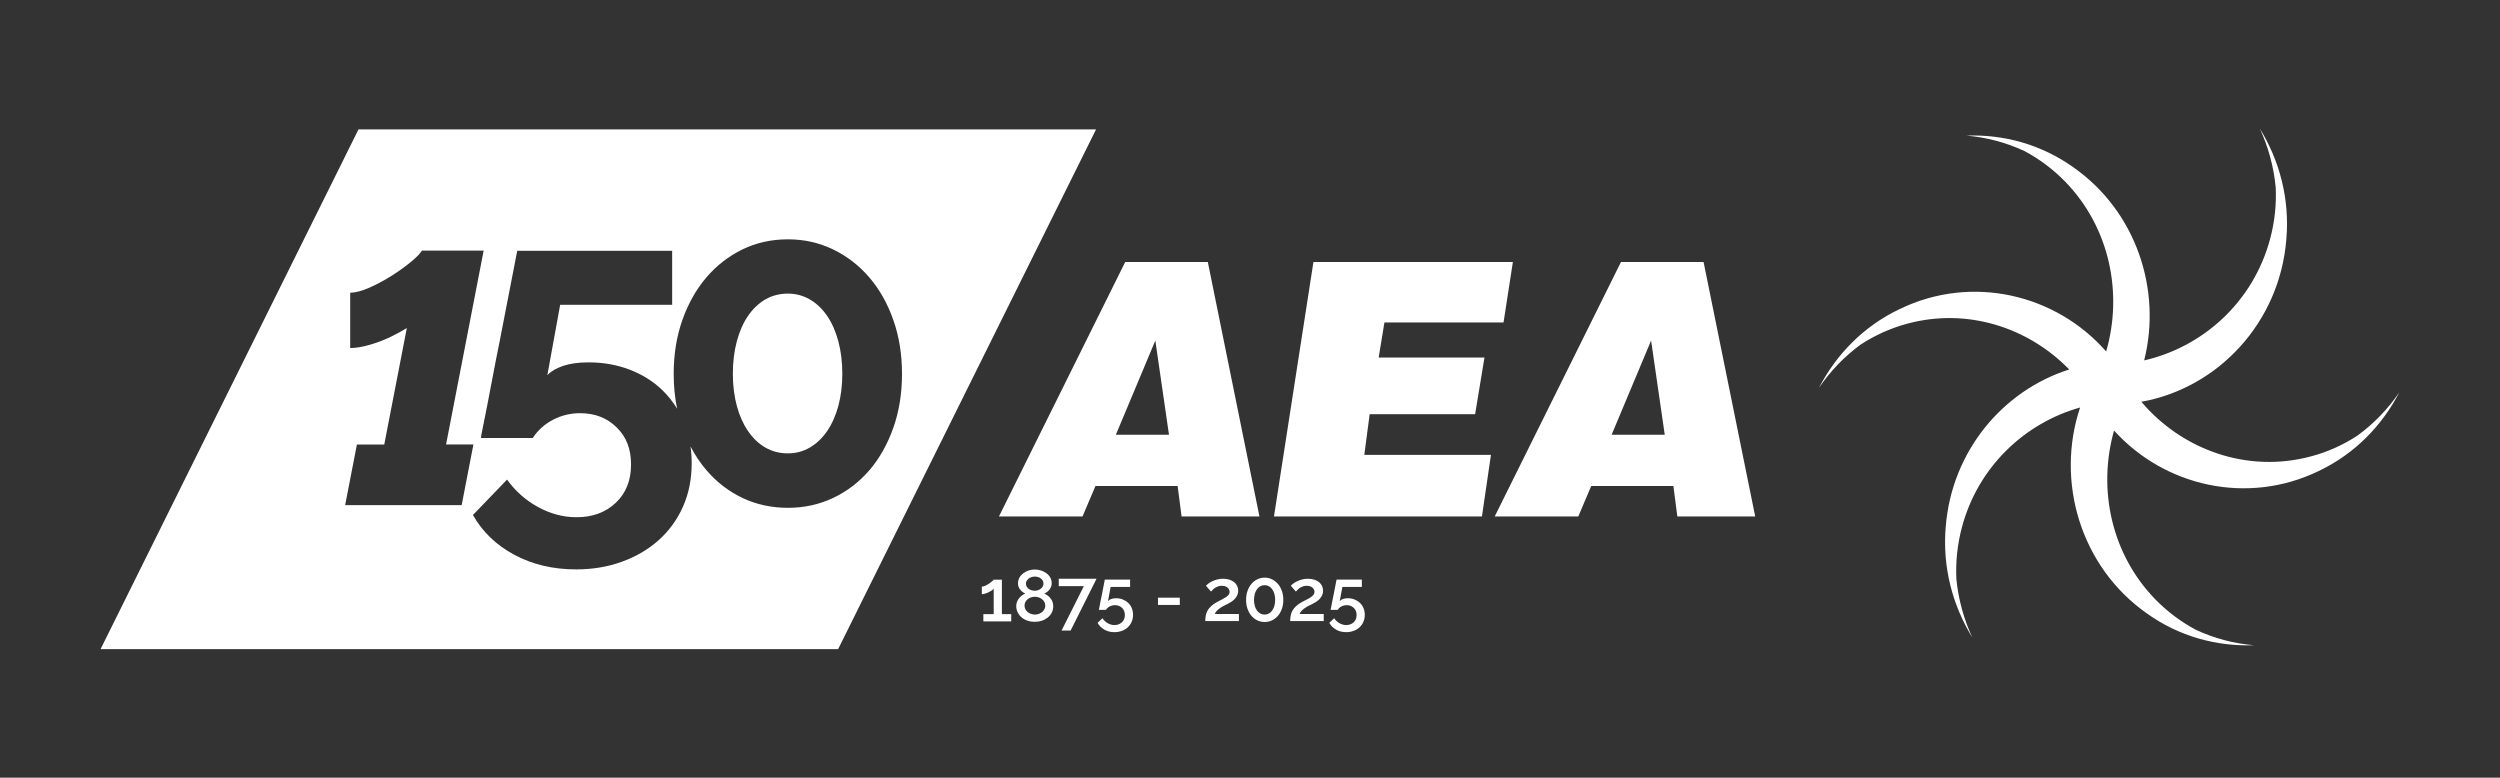 <?xml version="1.0" encoding="UTF-8"?><svg id="uuid-14195bc3-b280-4a97-b0b3-485350db3886" xmlns="http://www.w3.org/2000/svg" viewBox="0 0 425.05 132.22"><rect x="0" y="0" width="425.05" height="132.22" fill="#333333" stroke="none"/><path d="M140.61,53.68c-.83-1.2-1.81-2.13-2.94-2.78-1.13-.65-2.37-.98-3.73-.98s-2.67.33-3.8.98c-1.13.65-2.11,1.58-2.94,2.78s-1.47,2.65-1.92,4.33c-.45,1.68-.68,3.53-.68,5.53s.23,3.84.68,5.49c.45,1.66,1.09,3.09,1.92,4.29s1.81,2.13,2.94,2.78c1.13.65,2.4.98,3.8.98s2.6-.33,3.73-.98c1.13-.65,2.11-1.58,2.94-2.78.83-1.2,1.47-2.63,1.92-4.29.45-1.66.68-3.49.68-5.49s-.23-3.85-.68-5.53c-.45-1.68-1.09-3.12-1.92-4.33ZM60.95,22L17.1,110.36h125.4l43.85-88.36H60.95ZM58.68,85.89l2-10.31h4.65l3.84-19.81c-.87.53-1.8,1.04-2.79,1.52-1.15.55-2.35,1-3.57,1.35-1.23.35-2.32.53-3.27.53v-9.41c.9,0,2.01-.29,3.31-.87,1.3-.58,2.58-1.27,3.84-2.07,1.25-.8,2.34-1.59,3.27-2.37.93-.78,1.52-1.39,1.77-1.84h10.5l-6.39,32.96h4.65l-2,10.31h-19.8ZM147.84,79.91c-1.73,2.03-3.79,3.61-6.17,4.74-2.38,1.13-4.96,1.69-7.71,1.69s-5.39-.56-7.75-1.69c-2.36-1.13-4.4-2.71-6.13-4.74-1.03-1.2-1.91-2.54-2.68-4.01.13.91.2,1.86.2,2.84,0,2.71-.49,5.17-1.47,7.38-.98,2.21-2.35,4.1-4.1,5.68-1.76,1.58-3.84,2.81-6.25,3.69-2.41.88-5.02,1.32-7.83,1.32-3.91,0-7.41-.83-10.5-2.48-3.09-1.66-5.43-3.91-7.04-6.77l5.8-6.02c1.4,1.96,3.16,3.51,5.27,4.67,2.11,1.15,4.29,1.73,6.55,1.73,2.71,0,4.93-.82,6.66-2.45,1.73-1.63,2.6-3.8,2.6-6.51s-.82-4.72-2.45-6.32c-1.63-1.61-3.7-2.41-6.21-2.41-1.66,0-3.2.38-4.63,1.13-1.43.75-2.57,1.78-3.42,3.09h-8.81c0-.15.1-.72.3-1.69.2-.98.45-2.23.75-3.76.3-1.53.63-3.24.98-5.12.35-1.88.73-3.8,1.13-5.76.9-4.62,1.91-9.78,3.01-15.5h26.34v9.18h-19.04l-2.18,11.97c.6-.65,1.49-1.18,2.67-1.58,1.18-.4,2.62-.6,4.33-.6,2.51,0,4.84.41,7,1.24,2.16.83,4.01,1.99,5.57,3.5.96.93,1.79,1.98,2.49,3.14-.38-1.87-.58-3.84-.58-5.92,0-3.31.49-6.36,1.47-9.14.98-2.78,2.33-5.19,4.06-7.23,1.73-2.03,3.77-3.62,6.13-4.78,2.36-1.15,4.94-1.73,7.75-1.73s5.33.58,7.71,1.73c2.38,1.15,4.44,2.75,6.17,4.78,1.73,2.03,3.09,4.44,4.06,7.23.98,2.78,1.47,5.83,1.47,9.14s-.49,6.36-1.47,9.14c-.98,2.78-2.33,5.19-4.06,7.23Z" fill="#fff" stroke-width="0"/><path d="M407.95,66.67c-2.94,5.69-7.61,10.52-13.76,13.43-12.09,5.84-26.16,2.61-34.76-6.9-2.8,9.89-.5,20.98,7.01,28.69,2.07,2.13,4.4,3.85,6.89,5.18,3.17,1.48,6.52,2.36,9.9,2.63-6.3.24-12.74-1.47-18.28-5.45-11.23-7.93-15.49-22.42-11.29-34.97-9.46,2.66-17.37,10.13-20.09,20.35-.78,2.93-1.08,5.88-.95,8.77.34,3.51,1.27,6.89,2.71,9.98-3.35-5.45-5.12-11.99-4.51-18.88,1.03-12.78,9.7-23.11,20.99-26.68-6.99-7.19-17.39-10.53-27.53-7.79-2.87.77-5.51,1.98-7.9,3.53-2.82,2.06-5.22,4.57-7.13,7.4,2.94-5.69,7.61-10.52,13.77-13.43,12.23-5.91,26.5-2.55,35.07,7.23,2.88-9.94.59-21.11-6.96-28.87-2.09-2.15-4.44-3.88-6.95-5.22-3.16-1.46-6.48-2.33-9.84-2.61,6.3-.24,12.73,1.47,18.28,5.46,10.58,7.47,14.96,20.76,11.93,32.76,10.05-2.31,18.57-9.97,21.42-20.68.78-2.91,1.08-5.85.95-8.73-.34-3.53-1.27-6.91-2.71-10.02,3.36,5.45,5.12,11.99,4.51,18.89-1.14,14.12-11.62,25.25-24.65,27.57,6.95,8.2,18.05,12.19,28.86,9.28,2.87-.76,5.51-1.98,7.89-3.53,2.82-2.06,5.22-4.57,7.14-7.4ZM205.34,44.54h-14.03l-21.47,43.27h14.21l2.2-5.18h13.97l.67,5.18h13.24l-8.78-43.27ZM189.72,73.91l6.71-16.01,2.32,16.01h-9.03ZM216.58,87.81h35.38l1.53-10.47h-21.53l.91-6.92h17.93l1.59-9.63h-17.99l.98-5.96h20.25l1.59-10.29h-33.91l-6.71,43.27ZM289.63,44.54h-14.03l-21.47,43.27h14.21l2.2-5.18h13.97l.67,5.18h13.24l-8.78-43.27ZM274.01,73.91l6.71-16.01,2.32,16.01h-9.03ZM170.34,104.4v-5.85h-1.4c-.02.06-.11.15-.27.29s-.33.26-.53.4c-.2.13-.41.25-.63.35-.22.1-.41.15-.58.15v1.28c.16,0,.34-.03.55-.09.21-.06.41-.14.6-.23.19-.09.36-.19.52-.3s.27-.21.35-.31v4.33h-1.76v1.23h4.74v-1.23h-1.58ZM178.96,102.35c-.08-.22-.19-.43-.34-.61-.14-.19-.3-.35-.49-.48-.19-.14-.38-.25-.58-.34.35-.15.64-.38.89-.69.24-.31.37-.66.37-1.05s-.09-.72-.26-1.01c-.17-.29-.4-.54-.68-.74-.28-.2-.59-.35-.93-.45-.34-.1-.68-.15-1.01-.15s-.67.05-1,.15c-.34.1-.64.26-.92.46-.27.2-.5.45-.67.74-.17.29-.26.63-.26,1.01s.12.74.36,1.04c.24.31.53.53.87.68-.18.08-.36.19-.55.32-.18.13-.35.29-.49.47-.14.18-.26.38-.35.6-.09.22-.14.46-.14.72,0,.39.08.75.24,1.08.16.33.38.62.66.86.28.24.61.43,1,.56.38.14.8.2,1.23.2s.84-.06,1.22-.19c.38-.12.71-.3,1-.53.29-.23.52-.51.69-.84.17-.33.25-.69.25-1.08,0-.26-.04-.51-.12-.73ZM174.58,98.74c.08-.15.19-.27.32-.38.14-.1.29-.18.47-.24.18-.06.37-.09.56-.09s.39.03.56.08c.18.05.34.13.47.24.14.1.25.23.33.37.08.14.12.31.12.49,0,.2-.05.37-.14.53-.09.15-.21.28-.35.38-.14.1-.3.18-.48.24-.18.05-.35.08-.53.08s-.35-.03-.52-.08c-.17-.05-.33-.13-.47-.23-.14-.1-.26-.22-.35-.37-.09-.15-.14-.32-.14-.52,0-.18.04-.35.12-.5ZM177.56,103.6c-.1.18-.23.34-.4.47-.17.13-.35.24-.56.31-.21.07-.43.11-.65.11s-.43-.04-.64-.11c-.21-.07-.4-.17-.56-.3-.17-.13-.3-.29-.4-.47-.1-.19-.16-.39-.16-.63s.05-.44.15-.63c.1-.19.23-.34.39-.48.16-.13.35-.23.56-.3.21-.07.43-.11.65-.11s.43.03.64.1c.21.07.4.17.57.3.17.13.31.29.41.48.1.19.16.4.16.64,0,.22-.05.43-.15.61ZM180.48,107.2h1.55l4.4-8.8h-6.42v1.25h4.27l-3.79,7.55ZM188.94,101.83c-.24.09-.42.22-.56.37l.45-2.41h3.31v-1.25h-4.3c-.17.91-.33,1.73-.48,2.47-.07.31-.13.62-.19.93-.06.31-.11.58-.16.83-.05.25-.09.45-.12.62-.03.17-.05.26-.06.3h1.2c.17-.26.4-.47.67-.6s.57-.2.88-.2c.24,0,.46.04.66.12.2.08.38.2.53.34.15.14.27.32.35.52.09.2.13.43.13.68,0,.52-.17.94-.5,1.25s-.75.47-1.26.47c-.41,0-.8-.11-1.17-.32-.36-.22-.66-.5-.89-.84l-.82.78c.26.49.65.87,1.15,1.16.5.29,1.07.43,1.71.43.45,0,.86-.07,1.25-.21.39-.14.73-.34,1.01-.6s.51-.57.67-.94c.16-.36.24-.76.24-1.2,0-.41-.07-.79-.22-1.14-.14-.35-.35-.64-.61-.89-.26-.25-.57-.44-.92-.58-.35-.14-.73-.21-1.15-.21-.31,0-.59.05-.82.14ZM200.59,102.85v-1.23h-3.71v1.23h3.71ZM210.64,105.62v-1.23h-4.1c.07-.2.18-.38.35-.55.17-.17.35-.32.56-.47.21-.14.42-.27.64-.38.22-.11.42-.21.59-.29.18-.09.38-.2.59-.33.21-.13.41-.28.6-.47s.33-.39.46-.63c.12-.24.19-.51.19-.82,0-.29-.06-.56-.17-.81-.12-.25-.28-.47-.5-.65-.22-.18-.49-.32-.81-.43-.32-.1-.68-.16-1.07-.16s-.73.04-1.05.13c-.32.09-.61.19-.86.32-.25.12-.47.25-.64.39s-.31.25-.39.34l.87,1c.09-.11.19-.22.31-.33.12-.12.25-.22.4-.32.15-.09.32-.17.51-.24s.39-.09.61-.09c.43,0,.76.11.99.32.23.21.34.45.34.71,0,.19-.06.36-.17.5-.12.14-.27.28-.47.41s-.42.26-.68.39-.53.28-.82.43c-.41.22-.74.45-.99.69s-.46.48-.61.74c-.15.26-.25.54-.31.84-.06.3-.09.62-.09.97h5.74ZM217.95,100.48c-.16-.46-.38-.86-.67-1.19-.29-.33-.62-.6-1-.79-.38-.19-.8-.29-1.26-.29s-.88.1-1.26.29c-.39.19-.72.45-1,.79-.28.33-.5.73-.66,1.19-.16.46-.24.96-.24,1.51s.08,1.05.24,1.51c.16.46.38.86.66,1.19.28.33.62.6,1,.78.39.19.81.28,1.26.28s.87-.09,1.26-.28c.38-.19.72-.45,1-.78.29-.33.51-.73.67-1.19.16-.46.24-.96.24-1.51s-.08-1.05-.24-1.51ZM216.67,103.01c-.09.31-.21.57-.37.79-.16.22-.35.39-.57.51-.22.12-.46.18-.71.18-.27,0-.52-.06-.74-.18-.22-.12-.41-.29-.57-.51-.16-.22-.29-.48-.37-.79-.09-.31-.13-.64-.13-1.02s.04-.71.13-1.02c.09-.31.21-.57.37-.79.16-.22.35-.39.57-.51.22-.12.46-.18.74-.18.26,0,.49.06.71.18.22.12.41.29.57.51.16.22.29.49.37.79.09.31.13.64.13,1.02s-.04.71-.13,1.02ZM225.06,105.62v-1.23h-4.1c.07-.2.18-.38.35-.55.17-.17.35-.32.56-.47.21-.14.42-.27.64-.38.22-.11.42-.21.59-.29.18-.09.38-.2.6-.33.21-.13.41-.28.6-.47.18-.18.33-.39.46-.63.12-.24.19-.51.19-.82,0-.29-.06-.56-.17-.81-.12-.25-.28-.47-.5-.65-.22-.18-.49-.32-.81-.43-.32-.1-.68-.16-1.07-.16s-.73.04-1.05.13c-.32.09-.61.19-.86.32s-.47.25-.64.39c-.18.14-.31.25-.39.34l.87,1c.09-.11.19-.22.31-.33.12-.12.25-.22.4-.32.15-.09.32-.17.51-.24s.39-.09.61-.09c.43,0,.76.11.99.32.23.21.34.45.34.71,0,.19-.06.36-.17.5-.12.14-.27.28-.46.41-.19.13-.42.26-.68.39s-.53.28-.82.43c-.4.22-.74.45-.99.69-.26.24-.46.48-.61.74-.15.26-.25.54-.31.84s-.09.62-.09.97h5.74ZM228.34,101.83c-.24.09-.42.22-.56.37l.45-2.41h3.31v-1.25h-4.3c-.17.91-.33,1.73-.48,2.47-.07.31-.13.62-.19.93-.06.31-.11.58-.16.83-.05.25-.09.45-.12.62-.03.17-.05.26-.06.3h1.2c.17-.26.4-.47.67-.6s.57-.2.88-.2c.24,0,.46.04.66.12.2.08.38.2.53.34.15.14.27.32.35.52.09.2.13.43.13.68,0,.52-.17.94-.5,1.25s-.75.47-1.26.47c-.41,0-.8-.11-1.17-.32-.36-.22-.66-.5-.89-.84l-.82.78c.26.49.65.87,1.15,1.16.5.29,1.07.43,1.71.43.45,0,.86-.07,1.25-.21.39-.14.73-.34,1.01-.6s.51-.57.67-.94c.16-.36.24-.76.24-1.2,0-.41-.07-.79-.22-1.14-.14-.35-.35-.64-.61-.89-.26-.25-.57-.44-.92-.58-.35-.14-.73-.21-1.15-.21-.31,0-.59.05-.82.14Z" fill="#fff" stroke-width="0"/></svg>